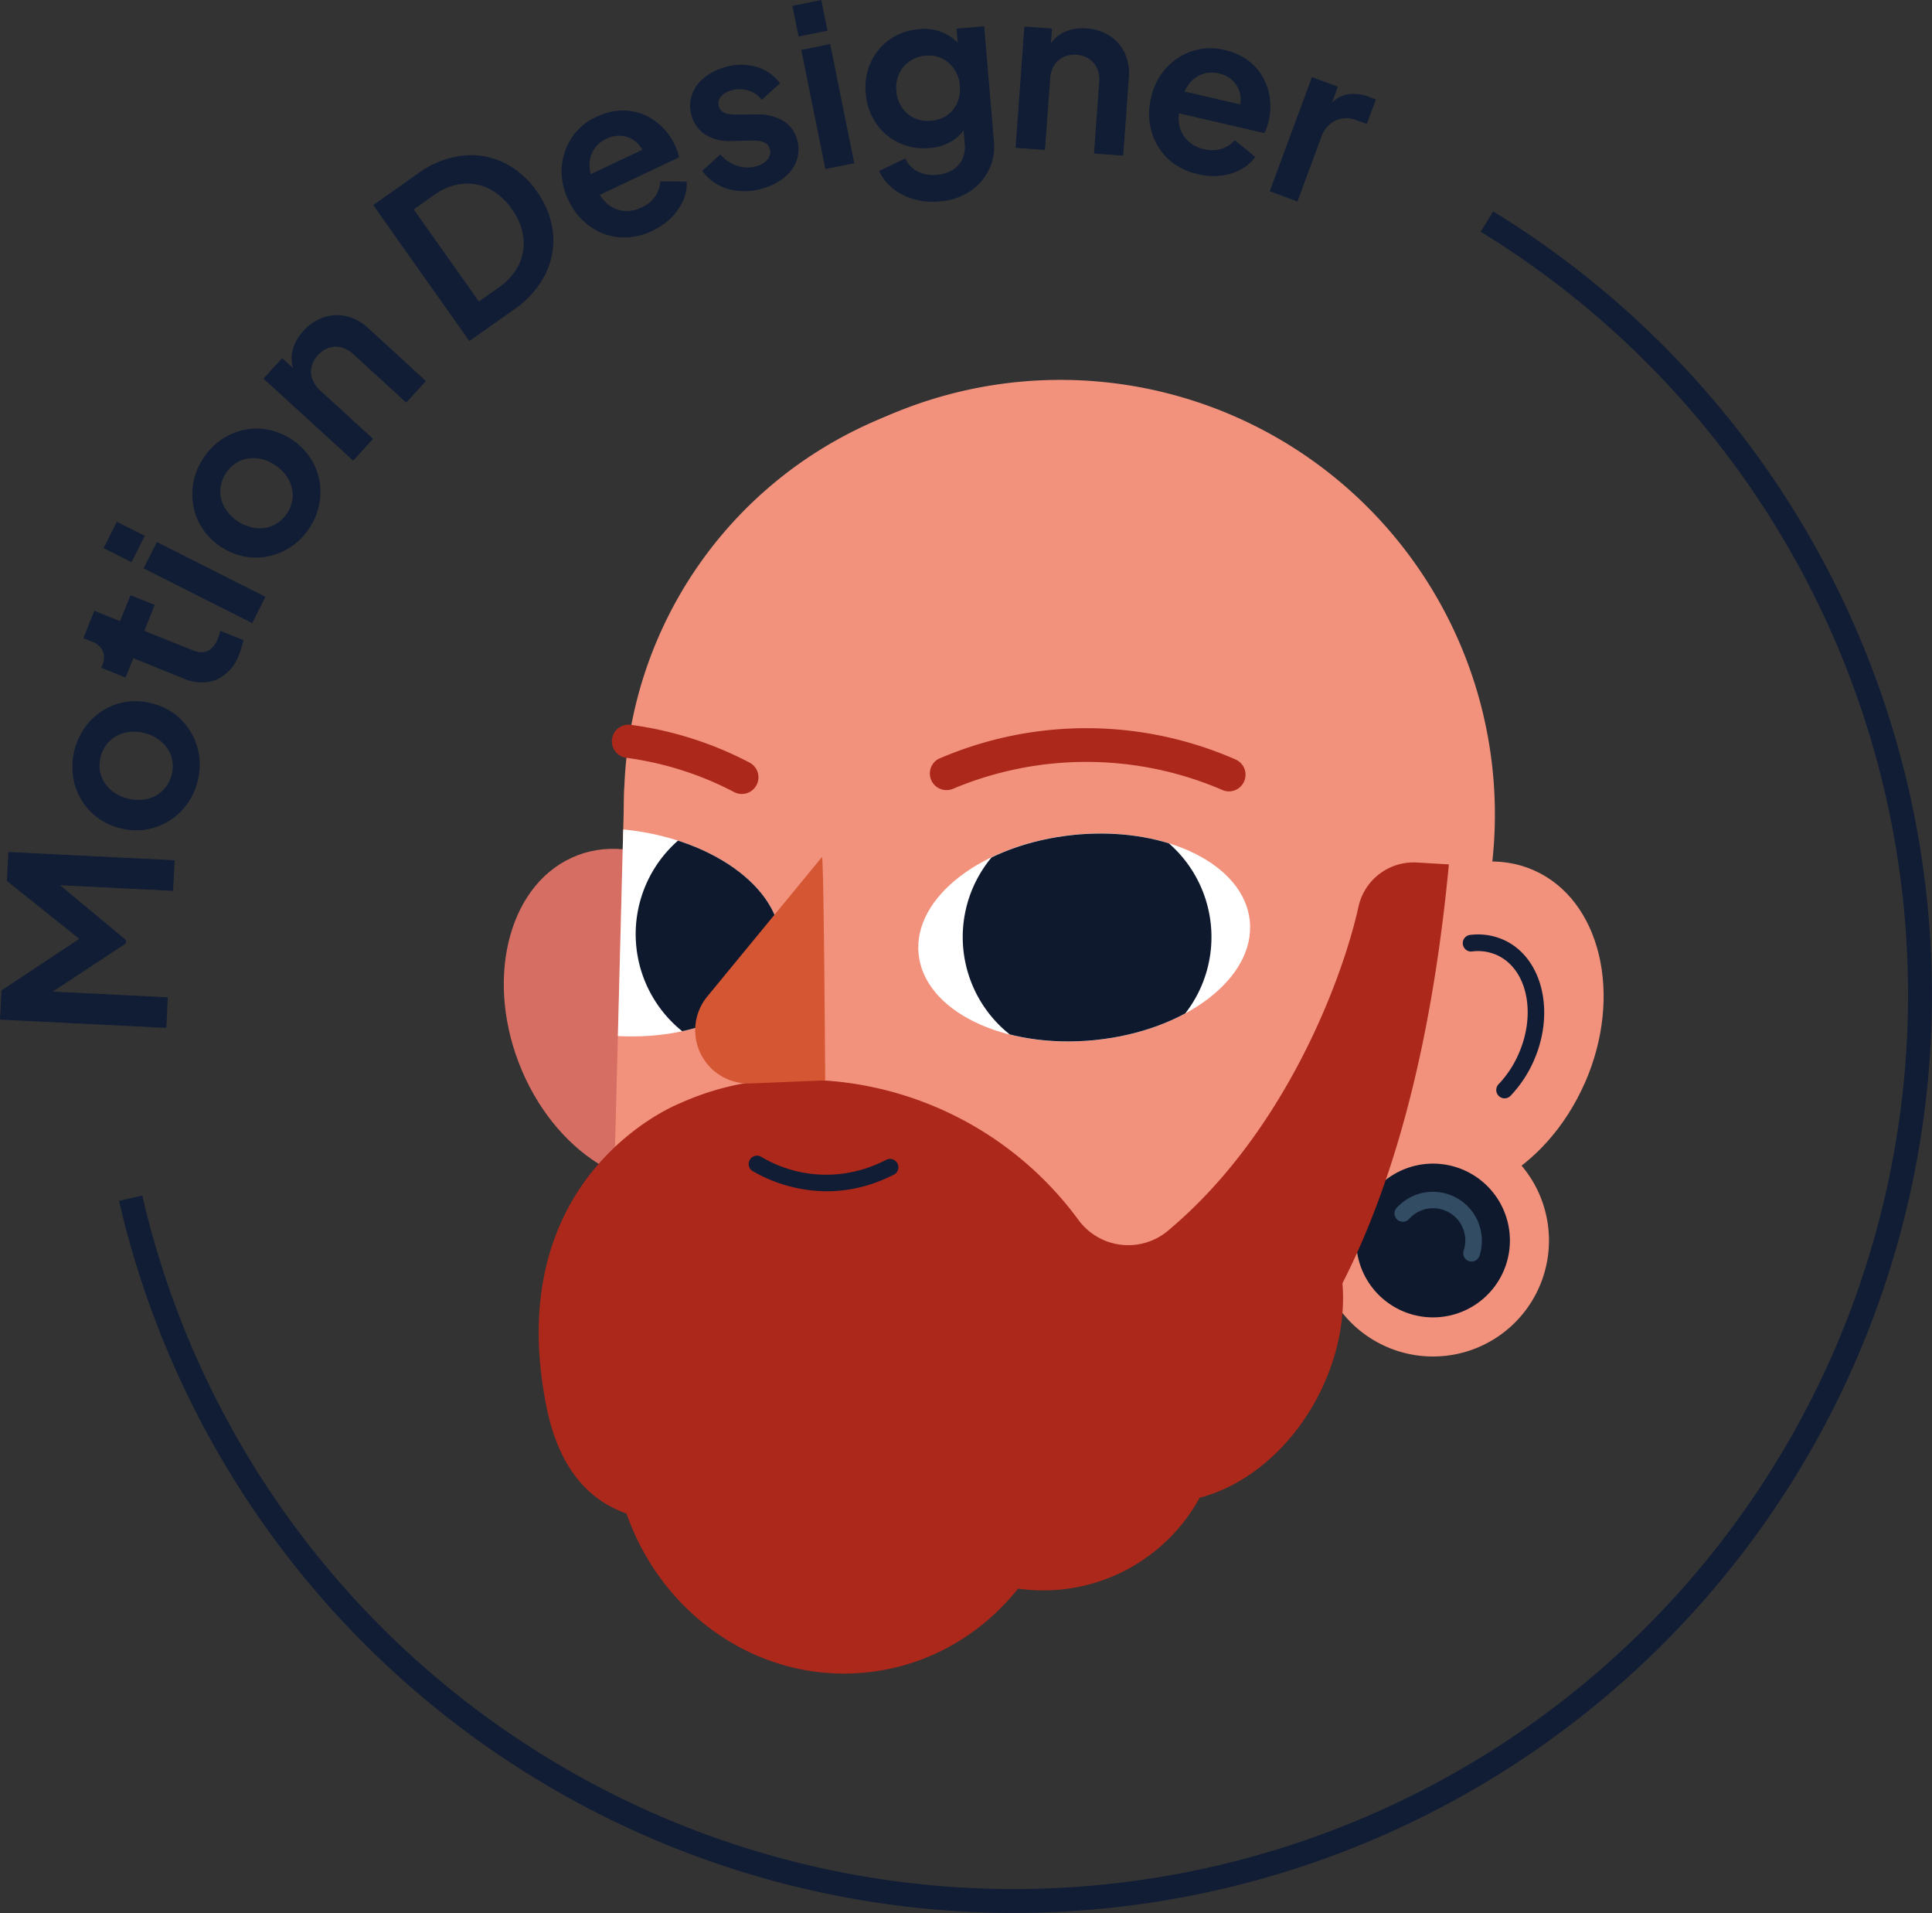 <?xml version="1.0" encoding="UTF-8"?>
<svg xmlns="http://www.w3.org/2000/svg" xmlns:xlink="http://www.w3.org/1999/xlink" width="161.918" height="160.311" viewBox="0 0 161.918 160.311">
  <rect x="0" y="0" width="161.918" height="160.311" fill="#333333" stroke="none"/>
  <defs>
    <clipPath id="clip-path">
      <rect id="Rectangle_1295" data-name="Rectangle 1295" width="161.918" height="160.311" fill="none"></rect>
    </clipPath>
    <clipPath id="clip-path-2">
      <path id="Tracé_6732" data-name="Tracé 6732" d="M90.023,69.957c-7.658.763-13.483,5.23-13.01,9.98s7.064,7.982,14.722,7.219,13.483-5.23,13.011-9.98c-.426-4.282-5.826-7.33-12.5-7.33-.728,0-1.472.036-2.226.111" fill="none"></path>
    </clipPath>
    <clipPath id="clip-path-4">
      <path id="Tracé_6737" data-name="Tracé 6737" d="M51.785,86.816c7.152.375,13.128-2.735,13.6-7.242.5-4.752-5.311-9.253-12.973-10.054l-.179-.016Z" fill="none"></path>
    </clipPath>
  </defs>
  <g id="motion-designer-lehavre" transform="translate(0)">
    <g id="Groupe_2991" data-name="Groupe 2991">
      <g id="Groupe_2990" data-name="Groupe 2990" clip-path="url(#clip-path)">
        <path id="Tracé_6714" data-name="Tracé 6714" d="M52.668,72.242a36.418,36.418,0,1,1,40.19,32.207,36.417,36.417,0,0,1-40.19-32.207" fill="#f2927d"></path>
        <path id="Tracé_6715" data-name="Tracé 6715" d="M132.822,90.741c-3.241,7.379-10.416,11.362-16.028,8.9S109.259,89.2,112.5,81.817s10.416-11.362,16.028-8.9,7.534,10.443,4.3,17.822" fill="#f2927d"></path>
        <path id="Tracé_6716" data-name="Tracé 6716" d="M126.089,92.036a.7.7,0,0,1-.5-1.179,8.761,8.761,0,0,0,1.687-2.553c1.517-3.454.682-7.173-1.861-8.29a3.9,3.9,0,0,0-2.093-.281.7.7,0,0,1-.18-1.383,5.263,5.263,0,0,1,2.834.387c3.247,1.426,4.4,5.969,2.577,10.128a10.161,10.161,0,0,1-1.956,2.956.7.7,0,0,1-.5.215" fill="#111d35"></path>
        <path id="Tracé_6717" data-name="Tracé 6717" d="M129.1,107.611a9.719,9.719,0,1,1-5.338-12.665,9.719,9.719,0,0,1,5.338,12.665" fill="#f2927d"></path>
        <path id="Tracé_6718" data-name="Tracé 6718" d="M126.068,106.376a6.442,6.442,0,1,1-3.538-8.395,6.442,6.442,0,0,1,3.538,8.395" fill="#0f192d"></path>
        <path id="Tracé_6719" data-name="Tracé 6719" d="M123.328,105.714a.7.7,0,0,1-.662-.917,2.7,2.7,0,0,0-4.539-2.692.7.7,0,1,1-1.019-.951,4.1,4.1,0,0,1,6.882,4.082.7.7,0,0,1-.662.478" fill="#314c63"></path>
        <path id="Tracé_6720" data-name="Tracé 6720" d="M43.752,89.731c3.142,7.351,10.092,11.277,15.522,8.77S66.558,88,63.416,80.653s-10.092-11.277-15.522-8.77-7.284,10.5-4.142,17.848" fill="#d76e63"></path>
        <path id="Tracé_6721" data-name="Tracé 6721" d="M52.509,71.084A34.833,34.833,0,1,1,90.95,101.889,34.832,34.832,0,0,1,52.509,71.084" fill="#f2927d"></path>
        <path id="Tracé_6722" data-name="Tracé 6722" d="M51.676,100.918a29.439,29.439,0,1,1,32.489,26.035,29.439,29.439,0,0,1-32.489-26.035" fill="#f2927d"></path>
        <path id="Tracé_6723" data-name="Tracé 6723" d="M52.323,66l-.772,29.882L84.41,99.29l.733-33.837Z" fill="#f2927d"></path>
        <path id="Tracé_6724" data-name="Tracé 6724" d="M108.135,108.943l11.276-28.557s-12.965.34-13.193.583-7.938,11.293-7.632,12.42,9.549,15.554,9.549,15.554" fill="#f2927d"></path>
        <path id="Tracé_6725" data-name="Tracé 6725" d="M89.627,117.952c1.222,11.085-6.332,21.014-16.874,22.176s-20.079-6.881-21.3-17.966,6.333-21.014,16.874-22.176,20.079,6.881,21.3,17.966" fill="#ab281b"></path>
        <path id="Tracé_6726" data-name="Tracé 6726" d="M102.285,116.695A14.936,14.936,0,1,1,85.8,103.486a14.936,14.936,0,0,1,16.483,13.209" fill="#ab281b"></path>
        <path id="Tracé_6727" data-name="Tracé 6727" d="M108.374,99.459c4.241,3.048,5.491,9.818,2.674,16.314-3.219,7.423-10.529,11.679-16.328,9.5-4.148-1.556-6.4-5.979-6.167-11.087" fill="#ab281b"></path>
        <path id="Tracé_6728" data-name="Tracé 6728" d="M118.755,72.274a4.729,4.729,0,0,0-4.9,3.693c-1.384,6.278-6.288,19.069-15.969,27.16a5.176,5.176,0,0,1-7.517-.924A28.766,28.766,0,0,0,68.062,90.488a22.751,22.751,0,0,0-11.1,1.972S41.9,98.3,45.788,117.828c4.328,21.727,34.393-.105,34.393-.105l.97-.014c1.531,4.6,9.324,8.116,9.324,8.116s25.885.05,30.954-53.393Z" fill="#ab281b"></path>
        <path id="Tracé_6729" data-name="Tracé 6729" d="M69.286,99.822a12.515,12.515,0,0,1-6.25-1.716.7.7,0,0,1,.71-1.2,10.647,10.647,0,0,0,9.308.823,12.773,12.773,0,0,0,1.173-.514.7.7,0,1,1,.624,1.247,14.061,14.061,0,0,1-1.306.572,12.03,12.03,0,0,1-4.259.788" fill="#111d35"></path>
        <path id="Tracé_6730" data-name="Tracé 6730" d="M104.745,77.175c.473,4.754-5.357,9.226-13.023,9.989s-14.263-2.472-14.736-7.226,5.357-9.226,13.022-9.989,14.264,2.472,14.737,7.226" fill="#fff"></path>
      </g>
    </g>
    <g id="Groupe_2993" data-name="Groupe 2993">
      <g id="Groupe_2992" data-name="Groupe 2992" clip-path="url(#clip-path-2)">
        <path id="Tracé_6731" data-name="Tracé 6731" d="M100.388,83.265a10.423,10.423,0,1,1-4.534-14.026,10.424,10.424,0,0,1,4.534,14.026" fill="#0f192d"></path>
      </g>
    </g>
    <g id="Groupe_2995" data-name="Groupe 2995">
      <g id="Groupe_2994" data-name="Groupe 2994" clip-path="url(#clip-path)">
        <path id="Tracé_6733" data-name="Tracé 6733" d="M103,66.313a1.388,1.388,0,0,1-.569-.122A28.806,28.806,0,0,0,79.863,66.1a1.395,1.395,0,0,1-1.227-2.5,31.118,31.118,0,0,1,24.93.047A1.395,1.395,0,0,1,103,66.313" fill="#ab281b"></path>
        <path id="Tracé_6734" data-name="Tracé 6734" d="M62.171,66.531a1.378,1.378,0,0,1-.646-.16A27.184,27.184,0,0,0,52.49,63.5a1.394,1.394,0,1,1,.37-2.764A29.989,29.989,0,0,1,62.819,63.9a1.395,1.395,0,0,1-.648,2.63" fill="#ab281b"></path>
        <path id="Tracé_6735" data-name="Tracé 6735" d="M65.384,79.574c.5-4.752-5.311-9.253-12.973-10.054l-.179-.016-.448,17.313c7.153.375,13.129-2.736,13.6-7.243" fill="#fff"></path>
      </g>
    </g>
    <g id="Groupe_2997" data-name="Groupe 2997">
      <g id="Groupe_2996" data-name="Groupe 2996" clip-path="url(#clip-path-4)">
        <path id="Tracé_6736" data-name="Tracé 6736" d="M71.846,84.805a10.433,10.433,0,1,1-1.609-14.667,10.433,10.433,0,0,1,1.609,14.667" fill="#0f192d"></path>
      </g>
    </g>
    <g id="Groupe_2999" data-name="Groupe 2999">
      <g id="Groupe_2998" data-name="Groupe 2998" clip-path="url(#clip-path)">
        <path id="Tracé_6738" data-name="Tracé 6738" d="M68.892,71.809c.157.41.266,18.721.266,18.721l-6.255.256A4.459,4.459,0,0,1,59.277,83.5Z" fill="#d45632"></path>
      </g>
    </g>
    <path id="Tracé_6739" data-name="Tracé 6739" d="M.578,73.824,6.646,78.67.124,82.99,0,85.44l13.938.693.126-2.563L4.42,83.091l6.117-4.027.016-.3L5.036,74.177l9.471.471.128-2.563L.7,71.392Z" fill="#111d35"></path>
    <g id="Groupe_3001" data-name="Groupe 3001">
      <g id="Groupe_3000" data-name="Groupe 3000" clip-path="url(#clip-path)">
        <path id="Tracé_6740" data-name="Tracé 6740" d="M16.557,65.476a5.42,5.42,0,0,1-1.337,2.453A5.3,5.3,0,0,1,12.9,69.361a5.145,5.145,0,0,1-2.831.037,5.154,5.154,0,0,1-2.47-1.38,5.34,5.34,0,0,1-1.356-2.353,5.7,5.7,0,0,1,1.34-5.283,5.3,5.3,0,0,1,2.3-1.417,5.2,5.2,0,0,1,2.838-.024A5.145,5.145,0,0,1,15.2,60.32a5.313,5.313,0,0,1,1.354,2.353,5.381,5.381,0,0,1,.006,2.8m-2.179-.552a2.7,2.7,0,0,0-.021-1.522,2.747,2.747,0,0,0-.818-1.231,3.369,3.369,0,0,0-1.444-.743A3.32,3.32,0,0,0,10.48,61.4a2.786,2.786,0,0,0-1.3.7,2.691,2.691,0,0,0-.743,1.328,2.722,2.722,0,0,0,.022,1.513A2.77,2.77,0,0,0,9.27,66.17a3.323,3.323,0,0,0,1.436.74,3.349,3.349,0,0,0,1.622.035,2.677,2.677,0,0,0,2.05-2.021" fill="#111d35"></path>
        <path id="Tracé_6741" data-name="Tracé 6741" d="M20.052,54.811a3.645,3.645,0,0,1-1.876,2.132,3.586,3.586,0,0,1-2.833-.109l-4.17-1.677-.65,1.616L8.49,55.956l.07-.174a1.586,1.586,0,0,0,.064-1.215,1.527,1.527,0,0,0-.909-.8l-.731-.293.922-2.294,2.155.866.874-2.172,2.033.817L12.1,52.863l4.049,1.628a1.9,1.9,0,0,0,.865.156,1.184,1.184,0,0,0,.714-.318,2.25,2.25,0,0,0,.541-.843c.032-.081.065-.178.1-.293s.064-.227.093-.336l1.948.783c-.043.171-.094.366-.155.584a5.754,5.754,0,0,1-.2.587" fill="#111d35"></path>
        <path id="Tracé_6742" data-name="Tracé 6742" d="M11.021,47.11,8.679,45.928l1.114-2.207L12.134,44.9Zm10.114,5.107-9.1-4.592,1.114-2.207,9.094,4.592Z" fill="#111d35"></path>
        <path id="Tracé_6743" data-name="Tracé 6743" d="M25.926,44.25a5.4,5.4,0,0,1-2.067,1.879,5.3,5.3,0,0,1-2.657.593,5.484,5.484,0,0,1-4.567-3.008,5.364,5.364,0,0,1,.407-5.316,5.44,5.44,0,0,1,2.084-1.9,5.29,5.29,0,0,1,2.638-.583,5.54,5.54,0,0,1,4.57,3.022,5.327,5.327,0,0,1,.507,2.667,5.385,5.385,0,0,1-.915,2.649m-1.877-1.236a2.714,2.714,0,0,0,.481-1.444,2.772,2.772,0,0,0-.369-1.432,3.39,3.39,0,0,0-1.121-1.176,3.306,3.306,0,0,0-1.515-.56,2.791,2.791,0,0,0-1.454.231A2.927,2.927,0,0,0,18.46,41.08a2.766,2.766,0,0,0,.356,1.435,3.6,3.6,0,0,0,2.635,1.736,2.68,2.68,0,0,0,2.6-1.237" fill="#111d35"></path>
        <path id="Tracé_6744" data-name="Tracé 6744" d="M29.6,38.6l-7.519-6.875,1.568-1.715,1.478,1.353-.388-.1a2.707,2.707,0,0,1-.24-1.806,3.687,3.687,0,0,1,.93-1.725,4.012,4.012,0,0,1,1.706-1.143A3.459,3.459,0,0,1,29.05,26.5a4.053,4.053,0,0,1,1.814,1L35.7,31.926l-1.655,1.811L29.637,29.7a2.408,2.408,0,0,0-1.034-.59,1.841,1.841,0,0,0-1.046.033,2.306,2.306,0,0,0-1.44,1.576,1.822,1.822,0,0,0,.059,1.045,2.435,2.435,0,0,0,.681.977l4.41,4.031Z" fill="#111d35"></path>
        <path id="Tracé_6745" data-name="Tracé 6745" d="M39.336,28.58,31.281,17.186l3.731-2.637a7.945,7.945,0,0,1,3.657-1.495,6.339,6.339,0,0,1,3.494.545,7.175,7.175,0,0,1,2.822,2.433,7.215,7.215,0,0,1,1.357,3.479,6.317,6.317,0,0,1-.646,3.483,7.942,7.942,0,0,1-2.628,2.948Zm.8-3.316,1.682-1.189a4.911,4.911,0,0,0,1.67-1.9,4.164,4.164,0,0,0,.372-2.281,5.117,5.117,0,0,0-.969-2.376,5.113,5.113,0,0,0-1.918-1.707,4.09,4.09,0,0,0-2.269-.4,4.973,4.973,0,0,0-2.345.947l-1.684,1.19Z" fill="#111d35"></path>
        <path id="Tracé_6746" data-name="Tracé 6746" d="M54.674,19.341a5.281,5.281,0,0,1-2.8.539,4.94,4.94,0,0,1-2.492-.955,5.6,5.6,0,0,1-1.746-2.158,5.438,5.438,0,0,1-.557-2.751,5.137,5.137,0,0,1,.837-2.479,4.9,4.9,0,0,1,2.041-1.732,5.276,5.276,0,0,1,2.073-.546,4.475,4.475,0,0,1,1.861.322,4.871,4.871,0,0,1,1.557,1.013,5.359,5.359,0,0,1,1.125,1.591,4.857,4.857,0,0,1,.212.512,2.3,2.3,0,0,1,.119.493L49.79,16.554l-.807-1.71,5.856-2.772-.689,1.3a2.684,2.684,0,0,0-.717-1.36,2.184,2.184,0,0,0-1.2-.612,2.367,2.367,0,0,0-1.414.232,2.388,2.388,0,0,0-1.408,2.345,3.838,3.838,0,0,0,.55,1.709,3.311,3.311,0,0,0,.937,1.39,2.462,2.462,0,0,0,1.356.591,2.814,2.814,0,0,0,1.516-.282,2.722,2.722,0,0,0,1.142-.934,2.569,2.569,0,0,0,.43-1.26l2.21.03a3.465,3.465,0,0,1-.293,1.57,4.677,4.677,0,0,1-.995,1.444,5.585,5.585,0,0,1-1.59,1.1" fill="#111d35"></path>
        <path id="Tracé_6747" data-name="Tracé 6747" d="M64.014,15.758a5.139,5.139,0,0,1-2.942.088,4.046,4.046,0,0,1-2.22-1.524l1.516-1.385a3.2,3.2,0,0,0,1.442.968,2.676,2.676,0,0,0,1.637.008,1.687,1.687,0,0,0,.916-.593.941.941,0,0,0,.145-.868.758.758,0,0,0-.3-.427,1.346,1.346,0,0,0-.5-.2,2.957,2.957,0,0,0-.642-.048l-1.731.041a3.819,3.819,0,0,1-2.185-.516,2.727,2.727,0,0,1-1.17-1.551,2.838,2.838,0,0,1-.024-1.707,3.164,3.164,0,0,1,.951-1.437,4.627,4.627,0,0,1,1.756-.95A4.7,4.7,0,0,1,63.3,5.574a3.8,3.8,0,0,1,2.074,1.4l-1.532,1.39a2.22,2.22,0,0,0-1.164-.79,2.48,2.48,0,0,0-1.442.021,1.576,1.576,0,0,0-.852.545.875.875,0,0,0-.124.811.783.783,0,0,0,.281.4,1.078,1.078,0,0,0,.5.2,4.626,4.626,0,0,0,.671.049l1.7-.012A4.2,4.2,0,0,1,65.6,10.1a2.622,2.622,0,0,1,1.19,1.555,2.778,2.778,0,0,1,.011,1.692,3.244,3.244,0,0,1-.97,1.442,4.833,4.833,0,0,1-1.817.969" fill="#111d35"></path>
        <path id="Tracé_6748" data-name="Tracé 6748" d="M66.928,3.06,66.409.49,68.832,0l.519,2.571Zm2.243,11.107L67.153,4.18l2.424-.489,2.017,9.987Z" fill="#111d35"></path>
        <path id="Tracé_6749" data-name="Tracé 6749" d="M78.728,16.885a5.845,5.845,0,0,1-2.139-.194,5.039,5.039,0,0,1-1.76-.894,3.95,3.95,0,0,1-1.148-1.472l2.2-1.052a2.125,2.125,0,0,0,.984,1.073,2.879,2.879,0,0,0,1.652.3,2.973,2.973,0,0,0,1.292-.392,2.146,2.146,0,0,0,.826-.887,2.408,2.408,0,0,0,.218-1.307l-.2-2.314.495.522a3.507,3.507,0,0,1-1.273,1.5,4.174,4.174,0,0,1-1.967.637,4.924,4.924,0,0,1-2.574-.439,4.748,4.748,0,0,1-1.916-1.642,5.132,5.132,0,0,1-.862-2.5,5.055,5.055,0,0,1,.428-2.611,4.757,4.757,0,0,1,1.6-1.912,4.876,4.876,0,0,1,2.446-.856A3.882,3.882,0,0,1,80.623,4l-.266.642L80.168,2.4l2.313-.2.819,9.648a4.442,4.442,0,0,1-.442,2.425,4.559,4.559,0,0,1-1.615,1.792,5.347,5.347,0,0,1-2.515.815m-.687-6.765a2.652,2.652,0,0,0,1.342-.462,2.448,2.448,0,0,0,.842-1.039,2.921,2.921,0,0,0,.216-1.447,2.837,2.837,0,0,0-.464-1.37,2.606,2.606,0,0,0-1.016-.891,2.561,2.561,0,0,0-1.383-.24,2.724,2.724,0,0,0-1.35.471A2.531,2.531,0,0,0,75.349,6.2a2.819,2.819,0,0,0-.227,1.429,2.81,2.81,0,0,0,.465,1.37,2.545,2.545,0,0,0,1.034.89,2.716,2.716,0,0,0,1.42.236" fill="#111d35"></path>
        <path id="Tracé_6750" data-name="Tracé 6750" d="M85.112,12.387,85.85,2.225l2.317.168-.146,2-.161-.368a2.686,2.686,0,0,1,1.27-1.307,3.694,3.694,0,0,1,1.93-.339,4,4,0,0,1,1.953.631A3.468,3.468,0,0,1,94.27,4.461a4.079,4.079,0,0,1,.339,2.044l-.475,6.538-2.447-.178.433-5.959a2.408,2.408,0,0,0-.178-1.177,1.836,1.836,0,0,0-.673-.8,2.155,2.155,0,0,0-1.046-.339,2.133,2.133,0,0,0-1.084.184,1.839,1.839,0,0,0-.783.694,2.431,2.431,0,0,0-.346,1.139l-.432,5.959Z" fill="#111d35"></path>
        <path id="Tracé_6751" data-name="Tracé 6751" d="M100.39,14.593a5.281,5.281,0,0,1-2.532-1.316,4.952,4.952,0,0,1-1.363-2.3,5.59,5.59,0,0,1-.03-2.776,5.426,5.426,0,0,1,1.272-2.5A5.1,5.1,0,0,1,99.93,4.279a4.888,4.888,0,0,1,2.675-.093,5.281,5.281,0,0,1,1.964.859,4.5,4.5,0,0,1,1.26,1.406,4.868,4.868,0,0,1,.592,1.762,5.351,5.351,0,0,1-.1,1.946,5.272,5.272,0,0,1-.152.532,2.245,2.245,0,0,1-.213.46L98.289,9.378l.426-1.843L105.03,9l-1.349.592a2.692,2.692,0,0,0,.283-1.512A2.208,2.208,0,0,0,103.4,6.85a2.375,2.375,0,0,0-1.253-.693,2.386,2.386,0,0,0-2.56.965,3.84,3.84,0,0,0-.628,1.68,3.329,3.329,0,0,0-.129,1.673,2.475,2.475,0,0,0,.7,1.3,2.793,2.793,0,0,0,1.361.719,2.726,2.726,0,0,0,1.476-.024,2.567,2.567,0,0,0,1.119-.721l1.714,1.4A3.479,3.479,0,0,1,104,14.2a4.665,4.665,0,0,1-1.675.516,5.581,5.581,0,0,1-1.933-.121" fill="#111d35"></path>
        <path id="Tracé_6752" data-name="Tracé 6752" d="M106.416,16.022l3.533-9.557,2.178.8L111.341,9.4l-.059-.381a2.67,2.67,0,0,1,1.6-1.107,3.527,3.527,0,0,1,1.869.211l.562.208-.76,2.055-.826-.3a2.277,2.277,0,0,0-1.8.012,2.435,2.435,0,0,0-1.22,1.466l-1.969,5.323Z" fill="#111d35"></path>
        <path id="Tracé_6753" data-name="Tracé 6753" d="M124.616,18.567A75.95,75.95,0,1,1,10.951,100.4" fill="none" stroke="#111d35" stroke-miterlimit="10" stroke-width="2"></path>
      </g>
    </g>
  </g>
</svg>
